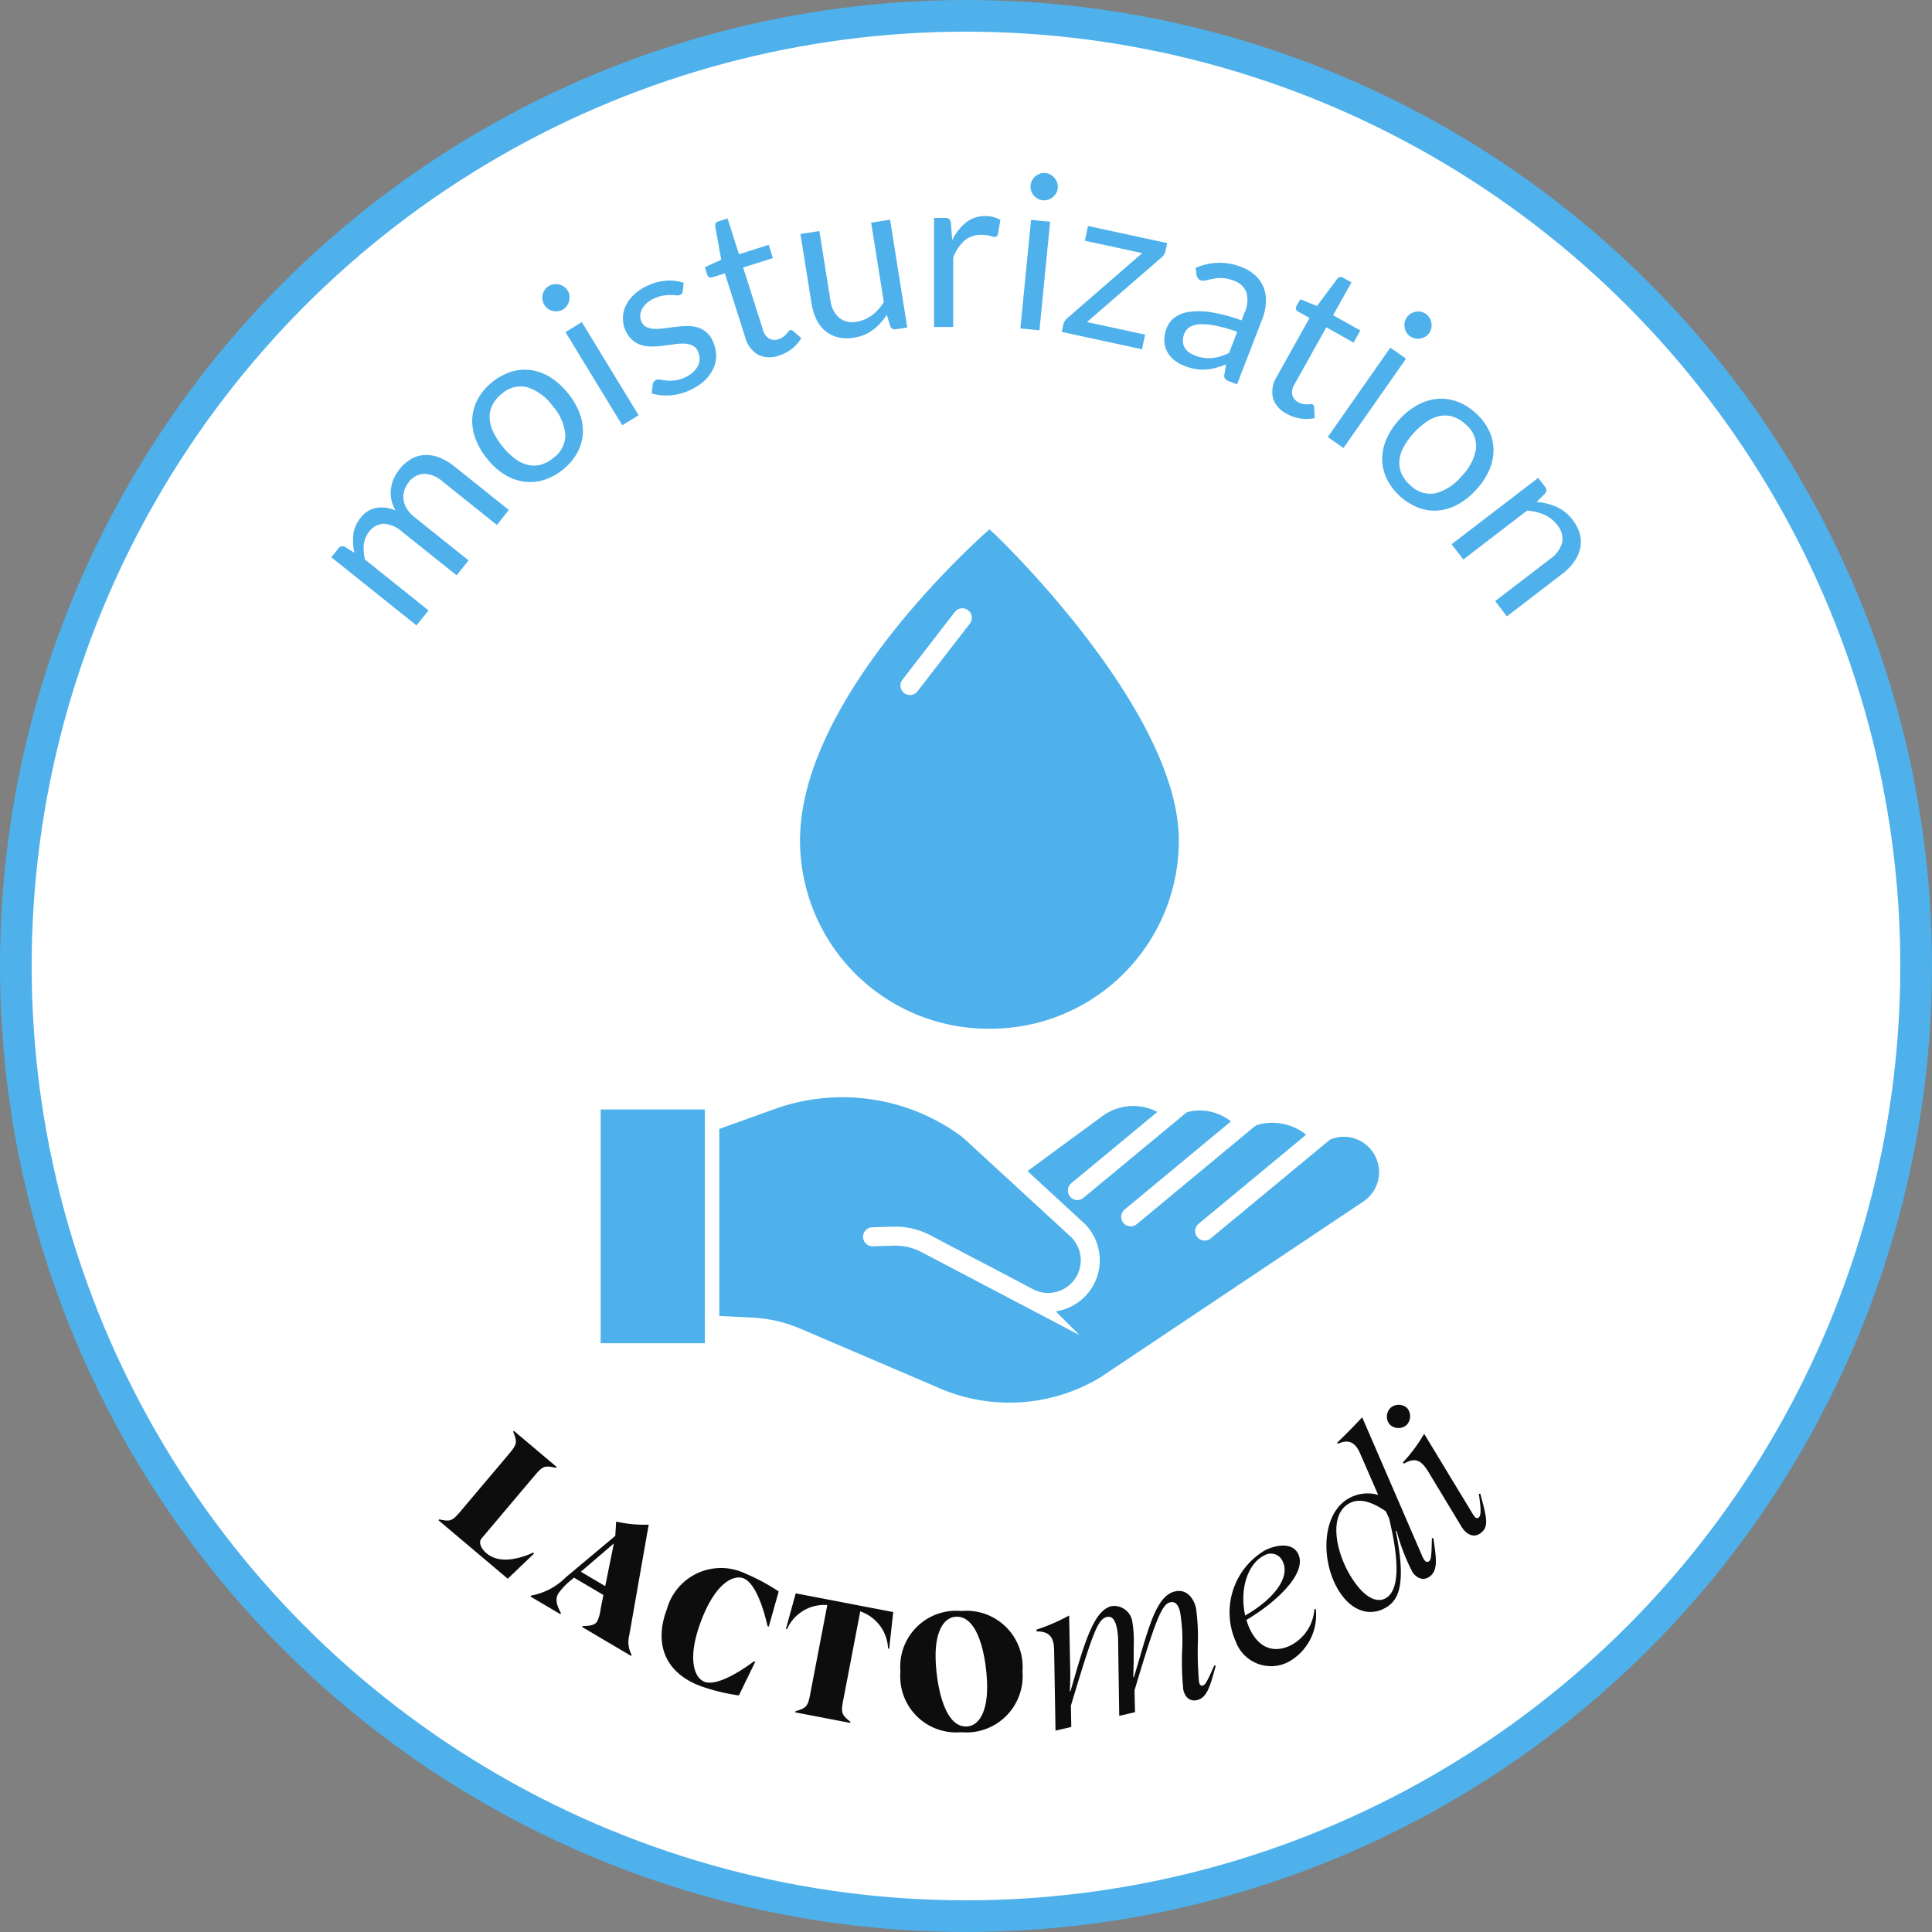 <svg xmlns="http://www.w3.org/2000/svg" width="122" height="122" viewBox="0 0 122 122">
    <rect x="0" y="0" width="122" height="122" fill="#808080" stroke="none"/>
    <g data-name="그룹 532" transform="translate(1 1)">
        <circle data-name="타원 31" cx="60" cy="60" r="60" style="fill:#fff;stroke:#4eb1eb;stroke-width:2px"/>
        <path data-name="패스 1146" d="M.993 0v-6.888h.721a.309.309 0 0 1 .326.252l.088.707a3.534 3.534 0 0 1 .854-.771A2.009 2.009 0 0 1 4.08-7a1.631 1.631 0 0 1 1.132.388 2.18 2.18 0 0 1 .622 1.047 2.156 2.156 0 0 1 .377-.646 2.192 2.192 0 0 1 .527-.449 2.232 2.232 0 0 1 .622-.258A2.779 2.779 0 0 1 8.031-7 2.547 2.547 0 0 1 9-6.824a1.918 1.918 0 0 1 .721.507 2.256 2.256 0 0 1 .452.819 3.628 3.628 0 0 1 .156 1.112V0h-1.21v-4.386a1.857 1.857 0 0 0-.354-1.227 1.269 1.269 0 0 0-1.027-.418 1.54 1.54 0 0 0-.568.105 1.368 1.368 0 0 0-.473.309 1.45 1.45 0 0 0-.323.513 1.991 1.991 0 0 0-.119.717V0H5.046v-4.386a1.93 1.93 0 0 0-.333-1.238 1.182 1.182 0 0 0-.972-.408 1.536 1.536 0 0 0-.833.241 2.727 2.727 0 0 0-.7.656V0z" transform="rotate(-51.33 53.202 -6.046)" style="fill:#4eb1eb"/>
        <path data-name="패스 1145" d="M3.781-7a3.538 3.538 0 0 1 1.363.252 2.875 2.875 0 0 1 1.034.714 3.161 3.161 0 0 1 .653 1.119 4.448 4.448 0 0 1 .228 1.465 4.44 4.44 0 0 1-.228 1.469 3.166 3.166 0 0 1-.653 1.117 2.839 2.839 0 0 1-1.034.711A3.581 3.581 0 0 1 3.781.1a3.581 3.581 0 0 1-1.364-.253A2.871 2.871 0 0 1 1.38-.864a3.179 3.179 0 0 1-.66-1.115 4.38 4.38 0 0 1-.23-1.469 4.388 4.388 0 0 1 .231-1.465 3.174 3.174 0 0 1 .66-1.119 2.908 2.908 0 0 1 1.037-.714A3.538 3.538 0 0 1 3.781-7zm0 6.147a1.768 1.768 0 0 0 1.519-.68 3.164 3.164 0 0 0 .5-1.907 3.193 3.193 0 0 0-.5-1.918 1.765 1.765 0 0 0-1.523-.687 2.114 2.114 0 0 0-.9.177 1.68 1.68 0 0 0-.636.51 2.265 2.265 0 0 0-.381.819 4.392 4.392 0 0 0-.126 1.1 4.352 4.352 0 0 0 .126 1.095 2.231 2.231 0 0 0 .381.813 1.693 1.693 0 0 0 .636.507 2.114 2.114 0 0 0 .904.174z" transform="rotate(-38.81 59.696 -29.28)" style="fill:#4eb1eb"/>
        <path data-name="패스 1144" d="M2.339-6.888V0h-1.21v-6.888zm.272-2.162a.77.77 0 0 1-.071.33.95.95 0 0 1-.19.272.885.885 0 0 1-.275.187.827.827 0 0 1-.333.068.8.8 0 0 1-.33-.068.9.9 0 0 1-.272-.187.9.9 0 0 1-.187-.272.8.8 0 0 1-.068-.33.851.851 0 0 1 .068-.337.874.874 0 0 1 .187-.279.9.9 0 0 1 .272-.187.8.8 0 0 1 .33-.068.827.827 0 0 1 .333.068.885.885 0 0 1 .275.187.922.922 0 0 1 .19.279.816.816 0 0 1 .071.336z" transform="rotate(-31.37 65.744 -53.25)" style="fill:#4eb1eb"/>
        <path data-name="패스 1143" d="M4.937-5.753a.268.268 0 0 1-.252.15.473.473 0 0 1-.231-.075q-.129-.075-.316-.167a2.97 2.97 0 0 0-.445-.17 2.125 2.125 0 0 0-.612-.078 1.806 1.806 0 0 0-.551.078 1.323 1.323 0 0 0-.418.214.947.947 0 0 0-.265.316.849.849 0 0 0-.092.391.651.651 0 0 0 .153.442 1.33 1.33 0 0 0 .4.306 3.527 3.527 0 0 0 .571.228q.32.1.656.211t.656.248a2.381 2.381 0 0 1 .571.34 1.555 1.555 0 0 1 .4.5 1.53 1.53 0 0 1 .153.711 2.25 2.25 0 0 1-.17.881 1.922 1.922 0 0 1-.5.7 2.426 2.426 0 0 1-.816.466 3.352 3.352 0 0 1-1.109.17 3.479 3.479 0 0 1-1.306-.235 3.308 3.308 0 0 1-.993-.6l.286-.464a.415.415 0 0 1 .129-.136.363.363 0 0 1 .2-.048.456.456 0 0 1 .258.1q.136.1.33.211a2.538 2.538 0 0 0 .469.211 2.138 2.138 0 0 0 .69.1A1.892 1.892 0 0 0 3.4-.853a1.3 1.3 0 0 0 .442-.247.983.983 0 0 0 .262-.36 1.12 1.12 0 0 0 .085-.44.722.722 0 0 0-.153-.473 1.291 1.291 0 0 0-.4-.32 3.3 3.3 0 0 0-.575-.231q-.323-.1-.66-.207t-.66-.248a2.319 2.319 0 0 1-.575-.35 1.586 1.586 0 0 1-.4-.52A1.682 1.682 0 0 1 .605-5a1.833 1.833 0 0 1 .163-.758 1.859 1.859 0 0 1 .476-.642 2.344 2.344 0 0 1 .768-.439A3.075 3.075 0 0 1 3.053-7a3.291 3.291 0 0 1 1.221.214 2.889 2.889 0 0 1 .935.588z" transform="rotate(-25.07 75.542 -77.794)" style="fill:#4eb1eb"/>
        <path data-name="패스 1142" d="M3.08.109a1.661 1.661 0 0 1-1.254-.456 1.818 1.818 0 0 1-.439-1.312v-4.216H.558a.271.271 0 0 1-.184-.065.251.251 0 0 1-.074-.2v-.483l1.129-.143.279-2.128a.257.257 0 0 1 .092-.167.281.281 0 0 1 .19-.065h.61v2.373h1.97v.877H2.6v4.134a.879.879 0 0 0 .211.646.736.736 0 0 0 .544.211.96.96 0 0 0 .33-.051 1.415 1.415 0 0 0 .241-.112q.1-.061.173-.112a.227.227 0 0 1 .126-.051.208.208 0 0 1 .17.116l.354.578a2.255 2.255 0 0 1-.755.459 2.563 2.563 0 0 1-.914.167z" transform="rotate(-17.63 94.45 -134.691)" style="fill:#4eb1eb"/>
        <path data-name="패스 1141" d="M2.04-6.888V-2.5a1.828 1.828 0 0 0 .36 1.21 1.342 1.342 0 0 0 1.088.428 2.084 2.084 0 0 0 1-.252 3.109 3.109 0 0 0 .864-.7v-5.08h1.21V0h-.721a.309.309 0 0 1-.326-.252l-.1-.741a3.789 3.789 0 0 1-1.006.8 2.637 2.637 0 0 1-1.278.3 2.487 2.487 0 0 1-1-.187 1.975 1.975 0 0 1-.724-.527 2.238 2.238 0 0 1-.439-.823A3.673 3.673 0 0 1 .83-2.5v-4.388z" transform="rotate(-9.05 155.748 -304.337)" style="fill:#4eb1eb"/>
        <path data-name="패스 1140" d="M.993 0v-6.888h.694a.383.383 0 0 1 .272.075.459.459 0 0 1 .1.258l.082 1.074a3.151 3.151 0 0 1 .874-1.125 1.93 1.93 0 0 1 1.221-.4 1.919 1.919 0 0 1 .517.065 1.8 1.8 0 0 1 .428.18l-.156.9a.2.2 0 0 1-.211.17 1.058 1.058 0 0 1-.292-.065 1.844 1.844 0 0 0-.551-.065 1.56 1.56 0 0 0-1.057.367A2.757 2.757 0 0 0 2.2-4.386V0z" transform="translate(56.99 19.65)" style="fill:#4eb1eb"/>
        <path data-name="패스 1139" d="M2.339-6.888V0h-1.21v-6.888zm.272-2.162a.77.77 0 0 1-.071.33.95.95 0 0 1-.19.272.885.885 0 0 1-.275.187.827.827 0 0 1-.333.068.8.8 0 0 1-.33-.068.9.9 0 0 1-.272-.187.9.9 0 0 1-.187-.272.8.8 0 0 1-.068-.33.851.851 0 0 1 .068-.337.874.874 0 0 1 .187-.279.9.9 0 0 1 .272-.187.8.8 0 0 1 .33-.068.827.827 0 0 1 .333.068.885.885 0 0 1 .275.187.922.922 0 0 1 .19.279.816.816 0 0 1 .071.336z" transform="rotate(5.62 -168.812 644.555)" style="fill:#4eb1eb"/>
        <path data-name="패스 1138" d="M5.8-6.372a.662.662 0 0 1-.048.248.863.863 0 0 1-.122.214L1.9-.945h3.76V0H.476v-.5A.61.61 0 0 1 .52-.711a.9.9 0 0 1 .126-.227l3.747-5H.687v-.952H5.8z" transform="rotate(12.19 -60.204 317.007)" style="fill:#4eb1eb"/>
        <path data-name="패스 1137" d="M6.052 0h-.537a.641.641 0 0 1-.286-.054.3.3 0 0 1-.143-.231l-.136-.64q-.272.245-.53.439a3.036 3.036 0 0 1-.544.326 2.819 2.819 0 0 1-.609.2 3.491 3.491 0 0 1-.717.069A2.449 2.449 0 0 1 1.8 0a1.713 1.713 0 0 1-.61-.34 1.6 1.6 0 0 1-.411-.568 1.984 1.984 0 0 1-.153-.812 1.516 1.516 0 0 1 .224-.786 1.972 1.972 0 0 1 .724-.67 4.718 4.718 0 0 1 1.309-.479 9.973 9.973 0 0 1 1.979-.214v-.537a1.854 1.854 0 0 0-.343-1.214A1.249 1.249 0 0 0 3.5-6.032a2.155 2.155 0 0 0-.745.112 2.818 2.818 0 0 0-.524.252q-.221.139-.381.252a.549.549 0 0 1-.316.112.363.363 0 0 1-.214-.065.492.492 0 0 1-.146-.16l-.215-.387a3.934 3.934 0 0 1 1.231-.823 3.8 3.8 0 0 1 1.462-.272 2.609 2.609 0 0 1 1.027.19 2.106 2.106 0 0 1 .755.53 2.246 2.246 0 0 1 .462.823 3.427 3.427 0 0 1 .156 1.061zM2.91-.741a2.471 2.471 0 0 0 .59-.065A2.308 2.308 0 0 0 4-.99a2.649 2.649 0 0 0 .449-.289 3.888 3.888 0 0 0 .418-.388V-3.1a10 10 0 0 0-1.421.133 3.986 3.986 0 0 0-.952.275 1.326 1.326 0 0 0-.534.4.863.863 0 0 0-.167.517 1.14 1.14 0 0 0 .088.469.889.889 0 0 0 .238.323.939.939 0 0 0 .349.183 1.616 1.616 0 0 0 .442.059z" transform="rotate(21.12 -20.83 202.233)" style="fill:#4eb1eb"/>
        <path data-name="패스 1136" d="M3.08.109a1.661 1.661 0 0 1-1.254-.456 1.818 1.818 0 0 1-.439-1.312v-4.216H.558a.271.271 0 0 1-.184-.065.251.251 0 0 1-.074-.2v-.483l1.129-.143.279-2.128a.257.257 0 0 1 .092-.167.281.281 0 0 1 .19-.065h.61v2.373h1.97v.877H2.6v4.134a.879.879 0 0 0 .211.646.736.736 0 0 0 .544.211.96.96 0 0 0 .33-.051 1.415 1.415 0 0 0 .241-.112q.1-.061.173-.112a.227.227 0 0 1 .126-.051.208.208 0 0 1 .17.116l.354.578a2.255 2.255 0 0 1-.755.459 2.563 2.563 0 0 1-.914.167z" transform="rotate(29.2 -6.361 160.754)" style="fill:#4eb1eb"/>
        <path data-name="패스 1135" d="M2.339-6.888V0h-1.21v-6.888zm.272-2.162a.77.77 0 0 1-.071.33.95.95 0 0 1-.19.272.885.885 0 0 1-.275.187.827.827 0 0 1-.333.068.8.8 0 0 1-.33-.068.9.9 0 0 1-.272-.187.9.9 0 0 1-.187-.272.8.8 0 0 1-.068-.33.851.851 0 0 1 .068-.337.874.874 0 0 1 .187-.279.9.9 0 0 1 .272-.187.8.8 0 0 1 .33-.068.827.827 0 0 1 .333.068.885.885 0 0 1 .275.187.922.922 0 0 1 .19.279.816.816 0 0 1 .071.336z" transform="rotate(34.99 -.204 142.923)" style="fill:#4eb1eb"/>
        <path data-name="패스 1134" d="M3.781-7a3.538 3.538 0 0 1 1.363.252 2.875 2.875 0 0 1 1.034.714 3.161 3.161 0 0 1 .653 1.119 4.448 4.448 0 0 1 .228 1.465 4.44 4.44 0 0 1-.228 1.469 3.166 3.166 0 0 1-.653 1.117 2.839 2.839 0 0 1-1.034.711A3.581 3.581 0 0 1 3.781.1a3.581 3.581 0 0 1-1.364-.253A2.871 2.871 0 0 1 1.38-.864a3.179 3.179 0 0 1-.66-1.115 4.38 4.38 0 0 1-.23-1.469 4.388 4.388 0 0 1 .231-1.465 3.174 3.174 0 0 1 .66-1.119 2.908 2.908 0 0 1 1.037-.714A3.538 3.538 0 0 1 3.781-7zm0 6.147a1.768 1.768 0 0 0 1.519-.68 3.164 3.164 0 0 0 .5-1.907 3.193 3.193 0 0 0-.5-1.918 1.765 1.765 0 0 0-1.523-.687 2.114 2.114 0 0 0-.9.177 1.68 1.68 0 0 0-.636.51 2.265 2.265 0 0 0-.381.819 4.392 4.392 0 0 0-.126 1.1 4.352 4.352 0 0 0 .126 1.095 2.231 2.231 0 0 0 .381.813 1.693 1.693 0 0 0 .636.507 2.114 2.114 0 0 0 .904.174z" transform="rotate(42.4 6.62 123.014)" style="fill:#4eb1eb"/>
        <path data-name="패스 1133" d="M.993 0v-6.888h.721a.309.309 0 0 1 .326.252l.1.748a3.872 3.872 0 0 1 1-.8A2.609 2.609 0 0 1 4.42-7a2.487 2.487 0 0 1 1 .187 1.927 1.927 0 0 1 .721.53 2.342 2.342 0 0 1 .439.826 3.6 3.6 0 0 1 .15 1.068V0H5.515v-4.386A1.854 1.854 0 0 0 5.158-5.6a1.335 1.335 0 0 0-1.091-.432 2.035 2.035 0 0 0-1 .258 3.3 3.3 0 0 0-.86.7V0z" transform="rotate(52.52 12.012 107.562)" style="fill:#4eb1eb"/>
        <g data-name="그룹 529">
            <path data-name="패스 1132" d="M.155 0h5.723l.248-2.293h-.083C5.6-1.364 4.855-.362 3.822-.362c-.444 0-.847-.186-.847-.506v-5.237c0-.785.093-.888.713-1.209v-.072H.155v.072c.609.32.7.424.7 1.209v4.824c0 .785-.093.888-.7 1.209z" transform="rotate(40.17 -116.483 83.782)" style="fill:#0d0d0d"/>
            <path data-name="패스 1131" d="M.093 0h2.19v-.072c-.558-.341-.775-.6-.775-1a4.34 4.34 0 0 1 .279-1.167l.062-.186h2.159l.31.878a2.512 2.512 0 0 1 .2.733c0 .269-.165.455-.64.744V0h3.591v-.072A1.724 1.724 0 0 1 6.7-1.085L4.215-7.706a7.873 7.873 0 0 1-1.87.878l.413.806L1.395-2.18A4.122 4.122 0 0 1 .093-.072zm1.942-2.965.888-2.6.9 2.6z" transform="matrix(.861 .508 -.508 .861 32.42 99.77)" style="fill:#0d0d0d"/>
            <path data-name="패스 1130" d="M3.967.134a12.257 12.257 0 0 0 2.5-.31l.207-2.355h-.083C5.909-1.457 4.9-.207 4.132-.207c-.7 0-1.57-.981-1.57-3.543 0-2.582.888-3.44 1.539-3.44.785 0 1.828 1.271 2.5 2.283h.083l-.207-2.3a12.994 12.994 0 0 0-2.428-.31 3.546 3.546 0 0 0-3.77 3.871c0 2.189 1.178 3.78 3.688 3.78z" transform="rotate(20.86 -262.506 159.4)" style="fill:#0d0d0d"/>
            <path data-name="패스 1129" d="M1.808 0h3.533v-.072c-.609-.32-.7-.424-.7-1.209v-5.754a2.587 2.587 0 0 1 2.166 1.973h.073l-.186-2.324H.424L.238-5.062H.31a2.562 2.562 0 0 1 2.211-1.973v5.754c0 .785-.093.888-.713 1.209z" transform="rotate(10.85 -538.522 303.163)" style="fill:#0d0d0d"/>
            <path data-name="패스 1128" d="M4.122.134A3.553 3.553 0 0 0 7.985-3.7a3.545 3.545 0 0 0-3.863-3.82A3.529 3.529 0 0 0 .279-3.7 3.537 3.537 0 0 0 4.122.134zm.289-.362C2.913-.227 2.5-3.326 2.5-4.7c0-1.549.527-2.459 1.343-2.459 1.519 0 1.911 3.089 1.911 4.452 0 1.612-.548 2.48-1.343 2.48z" transform="translate(55.58 108.25)" style="fill:#0d0d0d"/>
            <path data-name="패스 1127" d="M9.576.14c.644 0 1.008-.672 1.638-1.848l-.084-.042c-.714.966-.854 1.078-1.008 1.078-.112 0-.168-.1-.168-.266a21.321 21.321 0 0 1 .462-2.338 13.13 13.13 0 0 0 .406-2.254c0-.742-.364-1.33-1.05-1.33-1.26 0-2.17 1.918-3.752 4.69h-.042c.476-1.862.042-.1.476-1.932a7.4 7.4 0 0 0 .252-1.456 1.164 1.164 0 0 0-1.05-1.3c-1.162 0-2.212 1.9-3.738 4.648l-.042-.014c.14-.476.28-1.05.406-1.68l.63-2.982A12.268 12.268 0 0 1 .7-6.482l-.014.112c.826.182.966.658.812 1.386L.434 0h1.022l.28-1.316c2.38-4.158 2.884-4.942 3.472-4.942.364 0 .462.336.462.77a4.329 4.329 0 0 1-.126.952L4.564 0h1.022l.28-1.344C8.2-5.46 8.792-6.258 9.31-6.258c.378 0 .476.322.476.756a10.9 10.9 0 0 1-.364 2.17 17.917 17.917 0 0 0-.546 2.646c0 .448.21.826.7.826z" transform="rotate(-13.04 506.763 -231.182)" style="fill:#0d0d0d"/>
            <path data-name="패스 1126" d="M2.716.14a3.379 3.379 0 0 0 3.038-2.268l-.084-.028A2.774 2.774 0 0 1 3.3-.742c-.91 0-1.848-.476-1.848-2.044a3.43 3.43 0 0 1 .06-.614c2.128-.182 4.746-.98 4.746-2.338 0-.812-.952-1.12-1.764-1.12A4.548 4.548 0 0 0 .308-2.45 2.374 2.374 0 0 0 2.716.14zM1.554-3.682c.462-1.89 1.736-2.9 2.716-2.9a.814.814 0 0 1 .9.868C5.166-4.676 3.766-3.85 1.554-3.682z" transform="rotate(-25.64 269.639 -118.482)" style="fill:#0d0d0d"/>
            <path data-name="패스 1125" d="M2.268.14c.84 0 1.792-.56 3.132-3.57h.06a12.437 12.437 0 0 0-.7 2.73c0 .448.224.84.714.84.7 0 1.05-.77 1.61-1.848L7-1.75c-.672.9-.826 1.078-.994 1.078-.252 0-.2-.35-.14-.588l1.974-9.268c-.742.154-1.47.28-2.212.392l-.014.084c.8.14.938.644.8 1.288l-.59 2.814a2.44 2.44 0 0 0-1.876-.91C1.96-6.86.28-4.312.28-2.2.28-.6 1.232.14 2.268.14zm.252-.49c-.6 0-1.106-.574-1.106-1.974 0-1.974.994-4.256 2.436-4.256.672 0 1.274.42 1.764 1.75l-.084.476C4.41-1.554 3.4-.35 2.52-.35z" transform="rotate(-35.42 201.478 -81.857)" style="fill:#0d0d0d"/>
            <path data-name="패스 1124" d="M1.358.14c.574 0 .854-.49 1.568-1.848l-.084-.042C2.2-.8 1.988-.672 1.834-.672c-.224 0-.168-.266-.1-.574l1.178-5.642A9.932 9.932 0 0 1 .7-6.482l-.014.1c.882.2.952.658.756 1.554L.658-1.106a1.905 1.905 0 0 0-.058.42c0 .504.254.826.758.826zm1.12-8.19a.8.8 0 0 0 .756-.756.787.787 0 0 0-.756-.728.777.777 0 0 0-.756.728.791.791 0 0 0 .756.756z" transform="matrix(.731 -.682 .682 .731 91.5 96.56)" style="fill:#0d0d0d"/>
        </g>
        <g data-name="그룹 531">
            <path data-name="패스 231" d="M61.48 32.43S49.52 42.76 49.52 52.07a11.886 11.886 0 0 0 11.89 11.89h.14a11.886 11.886 0 0 0 11.89-11.89c0-8.38-11.92-19.68-11.96-19.64z" style="fill:#4eb1eb"/>
            <g data-name="그룹 530">
                <path data-name="패스 232" d="m82.7 71.08-.49.29-.62-.62a3.384 3.384 0 0 0-4.12-.28h-.01l-.56-.51a3.156 3.156 0 0 0-3.72-.41l-.35.2a3.288 3.288 0 0 0-4.22-.27l-5.31 3.9-3.64-2.66a12.67 12.67 0 0 0-11.77-1.68l-3.47 1.25V82.1l2.06.1a8.869 8.869 0 0 1 3.08.71l8.51 3.64A11.158 11.158 0 0 0 68.45 86l16.6-11.1a2.231 2.231 0 0 0 .51-3.32 2.226 2.226 0 0 0-2.83-.49z" style="fill:#4eb1eb"/>
                <path data-name="패스 233" d="m54.1 77.1 1.3-.04a4.187 4.187 0 0 1 2.06.47l6.49 3.41a2.654 2.654 0 0 0 3.03-.39h0a2.667 2.667 0 0 0 .09-3.85l-7.27-6.69" style="fill:none;stroke:#fff;stroke-linecap:round;stroke-miterlimit:10;stroke-width:1.2px"/>
                <path data-name="선 11" transform="translate(67.03 67.67)" style="fill:none;stroke:#fff;stroke-linecap:round;stroke-miterlimit:10;stroke-width:1.2px" d="M0 6.51 7.86 0"/>
                <path data-name="선 12" transform="translate(70.4 69.33)" style="fill:none;stroke:#fff;stroke-linecap:round;stroke-miterlimit:10;stroke-width:1.2px" d="M0 6.51 7.85 0"/>
                <path data-name="선 13" transform="translate(75.07 70.24)" style="fill:none;stroke:#fff;stroke-linecap:round;stroke-miterlimit:10;stroke-width:1.2px" d="M0 6.5 7.85 0"/>
                <path data-name="사각형 276" transform="translate(36.93 69.06)" style="fill:#4eb1eb" d="M0 0h6.58v14.76H0z"/>
            </g>
            <path data-name="선 14" transform="translate(56.46 38.01)" style="fill:none;stroke:#fff;stroke-linecap:round;stroke-miterlimit:10;stroke-width:1.2px" d="M0 4.28 3.31 0"/>
        </g>
    </g>
</svg>

